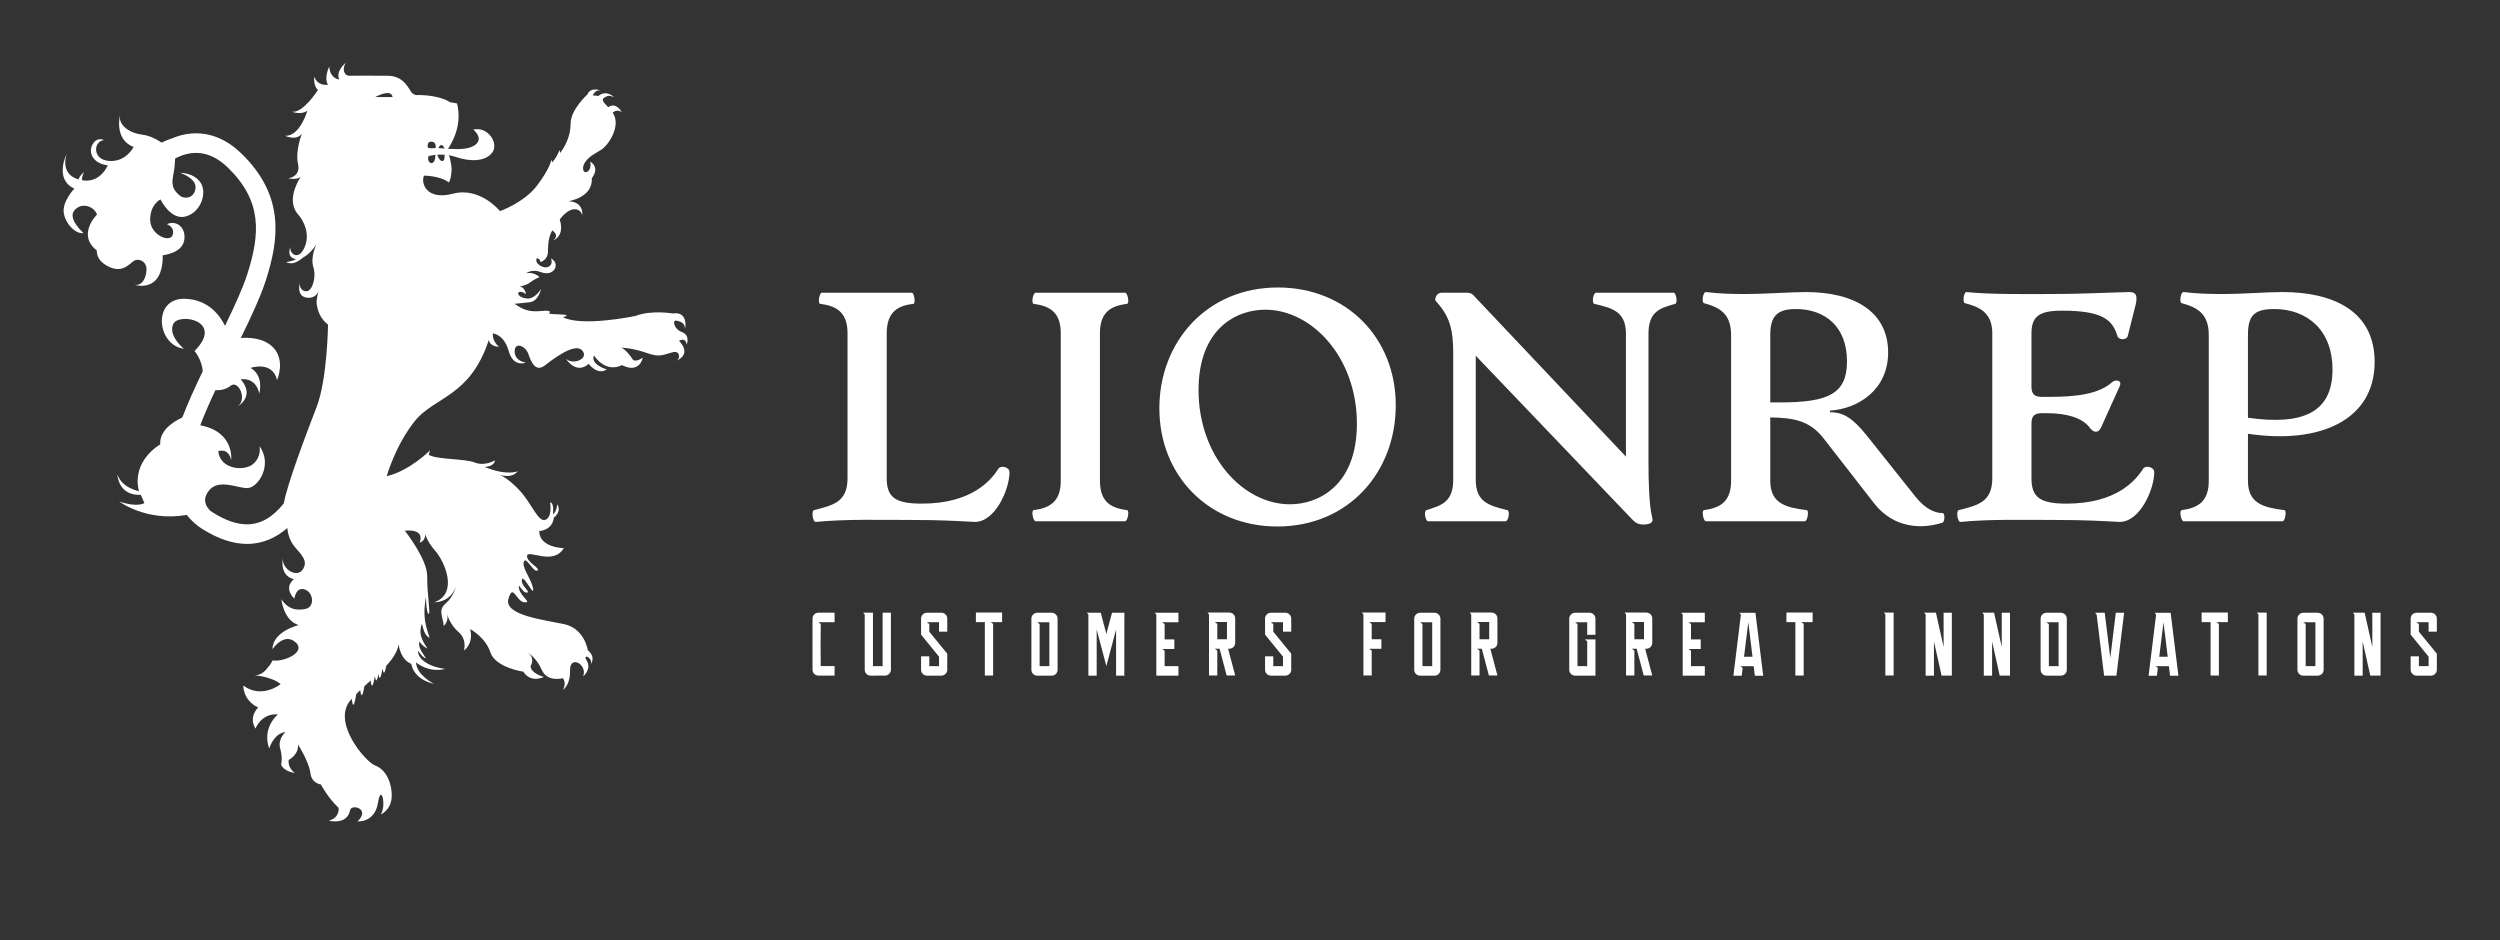 
        <svg xmlns="http://www.w3.org/2000/svg" xmlns:xlink="http://www.w3.org/1999/xlink" version="1.1" width="3157.895" height="1187.796" viewBox="0 -71.053 3157.895 1187.796">
			
			<rect x="0" y="-71.053" width="3157.895" height="1187.796" fill="#333333" stroke="none"/>
			
			<g transform="scale(7.895) translate(10, 10)">
				<defs id="SvgjsDefs4011"><linearGradient id="SvgjsLinearGradient4018"><stop id="SvgjsStop4019" stop-color="#905e26" offset="0"/><stop id="SvgjsStop4020" stop-color="#f5ec9b" offset="0.5"/><stop id="SvgjsStop4021" stop-color="#905e26" offset="1"/></linearGradient><linearGradient id="SvgjsLinearGradient4022"><stop id="SvgjsStop4023" stop-color="#905e26" offset="0"/><stop id="SvgjsStop4024" stop-color="#f5ec9b" offset="0.5"/><stop id="SvgjsStop4025" stop-color="#905e26" offset="1"/></linearGradient><linearGradient id="SvgjsLinearGradient4026"><stop id="SvgjsStop4027" stop-color="#905e26" offset="0"/><stop id="SvgjsStop4028" stop-color="#f5ec9b" offset="0.5"/><stop id="SvgjsStop4029" stop-color="#905e26" offset="1"/></linearGradient></defs><g id="SvgjsG4012" featureKey="symbolFeature-0" transform="matrix(-1.371,0,0,1.371,118.571,-16.844)" fill="#fff"><path xmlns="http://www.w3.org/2000/svg" d="M85.987,16.353c0,0,0.905,2.33-1.36,3.015c-0.071-0.232-0.272-0.523-0.67-0.89c0,0,0.301,0.498,0.237,0.99  c-2.163,0.36-2.988-1.752-2.988-1.752c1.63-0.16,2.323-1.417,1.789-2.404c-0.534-0.989-1.364-0.535-1.364-0.535  c1.23,0.081,1.445,2.271-0.562,2.432c-2.003,0.16-2.884-1.63-2.884-1.63c2.35-0.882,1.575-3.795,1.575-3.795  c0.295,1.363-1.309,2.218-2.537,2.352c-1.229,0.134-2.298,0.936-2.298,0.936c-0.418-0.206-0.828-0.373-1.234-0.504  c-0.308-0.129-0.641-0.247-0.999-0.342c-1.755-0.464-4.406-0.477-7.072,2.104c-5.125,4.958-4.395,10.08-2.842,14.877  c0.596,1.839,1.675,4.159,2.898,6.668c-0.86-0.074-2.643-0.053-3.756,1.081c-1.497,1.523-0.481,3.822-0.481,3.822  c0.562-2.297,3.1-1.417,3.1-1.417c-1.63,0.962-1.016,2.994-1.016,2.994c0.428-2.005,2.163-1.657,2.163-1.657  c-1.735,1.978,0.35,3.153,0.35,3.153c-1.151-0.855-0.056-3.126,0.828-2.405c0.586,0.48,1.341,0.537,1.781,0.521  c0.689,1.47,1.309,2.866,1.761,4.091c-4.049,0.774-3.604,4.077-3.604,4.077c0.319-1.524,1.506-1.054,1.506-1.054  c-0.215,2.138-3.02,2.381-4.063,1.498c-1.042-0.882-0.748-2.084-0.748-2.084c-1.576,2.166,0.134,4.837,1.388,4.891  c1.258,0.053,3.761-1.381,4.802,0.758c0.344,0.704,0.097,1.341-0.443,1.886c-0.086,0.063-0.175,0.125-0.267,0.184  c-1.493,0.944-2.805,1.403-4.012,1.403c-0.005,0-0.011,0-0.016,0c-1.583-0.005-2.991-0.808-4.292-2.447  c-0.374-2.188-2.596-8.075-3.822-11.234c-1.257-3.233-1.338-9.62-1.338-9.62c0.856-0.668,1.177-1.496,1.31-2.325  c0.081-0.494-0.069-1.111-0.2-1.529c0.196,0.373,0.598,0.812,1.378,0.701c1.124-0.161,0.888-1.407,0.799-1.754  c0.096,0.45-0.199,1.056-0.799,1.006c-0.643-0.054-1.149-1.604-0.776-2.806c0.375-1.202-0.348-2.646-0.348-2.646  s0.703,1.108,1.584,1.535c0.001,0.002,1.03,1.023,1.938,0.515c0,0-0.792-0.095-1.157-0.358c0.021-0.002,0.045-0.004,0.068-0.008  c0.962-0.167,0.729-1.054,0.583-1.432c0.221,0.773-0.959,1.777-1.678-0.011c-0.775-1.924,0.668-3.607,0.668-3.607  c1.513-1.536,0.307-3.774-0.174-4.525c0.447,0.382,1.456,0.169,1.456,0.169s-1.496-0.16-1.149-1.684  c0.348-1.523-0.455-3.527-0.455-3.527c0.669,0.882,1.978,0.241,1.978,0.241c-1.763,0.106-2.618-2.94-2.618-2.94  c0.695,0.561,1.817,0.133,1.817,0.133c-1.31,0.214-3.047-2.538-3.047-2.538c0.562-0.481,0.429-1.55,0.429-1.55  c-0.429,1.175-1.605,0.935-1.605,0.935c0.509-0.748-0.133-2.111-0.133-2.111c-0.134,1.47-1.175,1.497-1.175,1.497  c0.453-1.016-0.803-1.977-0.803-1.977c0.535,0.694,0.241,1.576-0.401,1.549c-0.641-0.026-2.671-0.006-4.462,0  c-2.051,0.007-2.525,1.812-2.889,2.066c-0.363,0.254-0.545,0.182-0.545,0.182c-2.76,0-3.813,0.835-3.813,0.835l-0.836,0.146  c-0.655,2.618,0.682,4.753,1.062,5.291c-1.322,0.083-2.566,0.09-3.277-0.533c-0.872-0.763,0.326-1.708,0.326-1.708  c-1.744-0.399-3.015,1.634-2.216,2.688c0.799,1.053,2.579,1.089,4.251,0.508c0.266-0.093,0.533-0.157,0.792-0.201  c-0.108,0.348-0.18,0.667-0.225,0.959c-0.09,0.382-0.088,0.769-0.048,1.111c0.057,0.729,0.281,1.109,0.281,1.109  c1.053-0.799,2.905-0.799,2.905-0.799c0.4,0.799-0.218,2.943-3.377,2.107c-3.16-0.835-5.485,2.034-5.485,2.034  s-2.796-0.98-4.322-2.979c-1.525-1.998-1.671-3.014-1.671-3.014l-0.108,0.29c-0.581-0.617-0.835-1.416-0.835-1.416l-0.11,0.327  c-0.472-0.69-1.199-1.852-1.199-3.451c0-1.598-1.961-3.378-1.961-3.378c-0.363-0.908-1.525-0.471-1.525-0.471  c0.617-0.109,0.908,0.581,0.908,0.581l-0.654,0.072c-1.017-0.799-1.853,0.183-1.853,0.183c0.618-0.364,0.836-0.183,1.235,0.072  c0.4,0.254-0.544,1.053-0.544,1.053c-0.945-0.654-1.562,0.582-1.562,0.582c0.581-0.436,1.052,0.072,1.052,0.072  c-1.052,1.489,0.51,3.814,1.344,4.322c0.836,0.509,1.38,0.763,1.853,1.417c0.473,0.654,0.253,1.417-0.254,1.126  c-0.509-0.291-0.327-1.163-0.327-1.163c-1.198,0.763-0.182,1.925-0.182,1.925c-0.145,2.289,2.725,2.688,2.725,2.688  c-1.889,0.109-1.598,1.671-1.598,1.671s0.072-0.763,0.943-0.727c0.872,0.037,1.671,1.199,1.671,1.199  c-0.617,1.998,0.763,2.434,0.763,2.434c-0.799-0.618,0.109-1.163,0.109-1.163c0.364,0.582,0.508,1.444,0.508,2.461  c0,1.018,0.872,1.235,0.872,1.235c0.056-0.469,0.437-0.436,0.437-0.436c0.291,0.618-0.799,1.271-1.38,0.981  c-0.582-0.291-0.291-0.981-0.291-0.981s-0.581,0.291-0.545,0.872c0.036,0.581,0.69,1.126,1.744,0.727  c1.054-0.399,1.707,0.146,1.707,0.146c-0.908-0.218-1.562,0.436-1.562,0.436s0.727,0.326,1.127,0.653  c0.4,0.327,1.271,0.473,1.271,0.473c-0.654-0.073-0.836,0.872-0.836,0.872s0.472-0.363,0.799-0.254  c0.328,0.109,0.037,0.69-0.908,0.763c-0.945,0.072-1.635-1.126-1.635-1.126s0.291,1.452,1.344,1.562  c1.054,0.109,1.744,0.182,1.744,0.182c-1.018,0.727-1.779,0.981-3.16,0.835c-1.38-0.145-0.872,0.254-0.872,0.254  s0.326,0.11-1.236,0.146s-0.362,0.327-0.362,0.327c-2.252,1.163-8.463-0.145-8.463-0.145c-1.89-0.727-4.36-0.291-4.36-0.291  c-1.852-0.291-1.453,1.78-1.453,1.78c0.074-0.695,0.509-0.835,1.018-0.944c0.508-0.109,0.327,0.98-0.654,1.344  c-0.98,0.363-0.545,1.453-0.545,1.453c0.146-0.944,0.896-0.436,0.896-0.436c-1.358,1.44-0.131,2.131,0.286,2.311  c-0.475-0.254-0.359-1.172,0.38-1.003c1.453,0.399,1.635,0.618,3.197,0.073S21.261,39,21.261,39c-0.653,0.291-1.38,1.453-1.38,1.453  c-0.435,0.218-1.125-0.291-1.125-0.291c0.544,1.998,2.433,0.872,2.433,0.872c1.999,0.98,3.27-1.126,3.27-1.126  c0.471,1.053-1.489,1.635-1.489,1.635c1.125,0.727,2.105-0.654,2.105-0.654c1.489,1.307,2.652-0.581,2.652-0.581  c-0.872,0.763-2.725-0.037-1.888-0.981c0.835-0.944,3.269,0.909,4.358,1.744c1.089,0.835,1.598-0.4,1.925-1.344  c0.327-0.943,1.598-1.453,1.598-0.291s-1.307,1.308-1.307,1.308s1.452,0.617,1.997-1.343c0.544-1.962,1.853-2.071,1.853-2.071  c0.071,1.017-0.728,1.562-0.728,1.562c1.163-0.036,1.2-0.799,1.2-0.799c2.179,6.683,6.356,6.611,8.644,9.48  c2.289,2.87,3.27,6.429,3.27,6.429c-2.723-0.655-5.049-3.014-5.049-3.014l0.146,0.508c-0.908,0.582-4.213,0.436-5.376,0.908  c-1.163,0.472-2.361-0.255-2.361-0.255c0.146,0.8,1.235,0.763,1.235,0.763c-2.651,1.09-3.887,0.509-3.887,0.509  C34.12,54.365,35.5,53.82,35.5,53.82s-1.054,0.399-2.434,1.925c-1.38,1.526-2.106,3.669-2.942,3.343  c-0.835-0.327-0.544-2.035-0.544-2.035c-0.508,0.037-0.327,1.381-0.327,1.381c-0.437-0.218-0.509-1.162-0.509-1.162  c-0.544,0.908,0.399,1.561,0.399,1.561c0.182,1.527,1.708,1.562,1.708,1.562c0,1.962-2.869,1.999-2.869,1.999  c1.234,2.07,4.14,0.146,4.285,0.87c0.146,0.729-1.633,1.493-1.198,1.745c0.435,0.255,1.235-1.523,1.525-1.126  c0.29,0.4-0.145,1.163-0.618,2.107c-0.472,0.945-0.581,1.744-0.182,1.197c0.399-0.544,1.054-1.707,1.089-1.017  c0.037,0.69-1.089,1.345-0.58,1.417c0.508,0.071,1.089-1.417,0.908-0.473c-0.182,0.945-1.599,1.707-0.617,1.599  c0.98-0.109,1.307-2.288,1.851-0.398c0.545,1.887-4.031,2.435-6.464,2.941c-2.435,0.509-2.798,3.052-2.798,3.052  c-1.017,0.834-0.327,1.67-0.327,1.67c-0.363-0.694,0.908-1.381,0.508-0.544c-0.726,1.054,0.363,1.924,0.363,1.924  c-0.545-1.38,1.562-2.543,1.525-0.727c-0.036,1.817,0.836,2.29,0.836,2.29c-0.472-0.764,0-1.346,0-1.346s1.815,0.51,2.47-0.979  c0.653-1.488,1.634-1.999,1.634-1.999c-0.943,0.654-0.326,1.563-0.326,1.563c-0.036,0.871-1.562,1.269-1.562,1.269  c1.708,0.729,2.398-0.615,2.398-0.615s3.269-0.472,3.85-2.254c0.582-1.778,2.361-2.724,2.361-2.724  c-0.437,1.745,0.726,2.507,0.726,2.507s-0.399-1.271,0.617-2.142c1.018-0.874,1.344-2.071,1.344-2.071  c-0.218,0.836,0.399,1.343,0.399,1.343c0.036-0.979,0.728-1.815-0.217-2.614c-0.945-0.799-1.199-1.961-1.199-1.961  c0.653,1.889,2.506,1.815,2.506,1.815c-2.869-1.055-1.163-4.794-0.109-5.993c1.054-1.198,1.163-1.996,1.163-1.996  c0,0.907,0.654,1.016,0.654,1.016c-0.619-1.708,1.742-1.38,1.742-1.38s-2.651,3.342-2.614,5.338c0.036,1.999-0.473,4.83-0.108,4.324  c0.362-0.51,0.145-3.379,0.399-0.836c0.253,2.542-1.053,4.177-0.328,3.521c0.728-0.652,0.545-2.288,0.799-0.907  c0.254,1.38-1.308,2.688-0.544,2.179c0.763-0.506,0.726-1.051,0.726-0.326c0,0.727-1.126,1.818-0.653,1.563s0.908-1.237,0.762-0.582  c-0.145,0.653-0.762,1.018-0.762,1.018c-0.909,0.69-2.398,0.836-2.398,0.836c1.999,0.507,3.415-0.765,3.415-0.765  c-0.074,1.526-2.106,2.509-2.106,2.509c2.47-0.548,2.651-2.326,2.651-2.326c1.307-0.509,1.488-2.287,1.488-2.287  c0.146,0.902,0.689,1.701,1.43,2.493c0.13,0.685,0.293,1.202,0.415,0.425c0.017,0.019,0.036,0.035,0.053,0.053  c0.136,0.762,0.318,1.414,0.448,0.495c0.13,0.662,0.291,1.124,0.408,0.304c0.011,0.009,0.021,0.02,0.032,0.029  c0.144,0.826,0.344,1.581,0.479,0.431c0.239,0.215,0.48,0.433,0.723,0.658c0.146,0.84,0.35,1.628,0.485,0.454  c0.154,0.151,0.309,0.303,0.463,0.458c0.146,0.928,0.382,1.981,0.528,0.559c0.04,0.045,0.081,0.09,0.121,0.137  c2.271,2.564-1.711,7.239-2.885,7.668c-1.177,0.429-1.925,1.925-1.897,3.555c0.026,1.63,1.282,2.137,1.282,2.137  c-0.695-0.989-0.053-3.715,0.32-1.362c0.375,2.352,2.378,2.169,2.378,2.169c-1.549-1.491,0.748-2.09,0.882-1.286  c0.348,1.763,2.484,1.202,2.484,1.202c-1.336-0.349-1.148-1.497-1.148-1.497c1.282-1.202,2.058-2.726,2.058-2.726  s1.097-0.106,1.23-1.335c0.133-1.229,1.442-3.343,1.442-3.343c-0.08,1.017,0.694,1.579,1.095,1.818  c0.107,1.041-0.748,1.524-0.748,1.524c1.363-0.188,1.631-0.963,1.631-0.963s-0.214-0.801,0.106-1.897  c0.32-1.096-0.614-1.924-0.614-1.924c1.389,0.16,1.896,1.924,1.896,1.924c0.882-2.458-1.015-3.981-1.015-3.981  c1.95-0.161,2.618,1.656,2.618,1.656c0.855-1.417-0.32-2.458-0.32-2.458c1.816-0.855,1.737-2.565,1.737-2.565  c-2.139,1.604-4.355-0.161-4.355-0.161c1.015-0.883,3.071-1.04,3.071-1.04c-0.961,0.051-1.549-0.884-1.549-0.884  c-0.32-0.295-0.588-0.856-0.588-0.856c-1.148,0.242-4.008-0.907-2.672-2.109s2.699,0.802,2.699,0.802  c-0.055-2.11-3.073-2.806-3.073-2.806c1.79-0.534,2.03-3.021,2.03-3.021c-0.694,1.041-1.523,1.364-2.753,1.151  c-1.228-0.217-0.988-2.007,0.055-2.301c1.042-0.293,1.175,1.096,1.175,1.096c1.363-1.389,0.055-2.271,0.055-2.271  c1.816-0.479,1.255-2.618,1.255-2.618c0.32,1.311-1.523,2.512-2.244,1.523c-0.721-0.989,0.053-1.71,0.882-2.672  c0.747-0.868,0.862-2.003,0.879-2.219c1.247,1.083,2.801,1.857,4.69,1.857c1.526,0,3.272-0.504,5.254-1.759  c0.552-0.349,1.197-0.867,1.783-1.622c4.762,0.819,7.888-1.575,7.888-1.575c-2.137,0.748-2.938,0.187-2.938,0.187  c0.134-0.294,0.429-0.962,0.429-0.962c2.644,0.134,2.725-2.379,2.725-2.379c-0.534,1.603-2.512,1.951-2.512,1.951  c0.882-3.581-2.484-5.452-2.484-5.452c0.134-2.032-2.512-3.101-2.512-3.101s-0.046-0.065-0.125-0.179  c-0.605-1.595-1.432-3.397-2.325-5.25c0.08-1.344,0.952-2.373,0.952-2.373c-3.526-3.554,1.846-4.516,2.486-3.153  c0.642,1.363-1.229,2.886-1.229,2.886c3.153-0.401,3.713-5.933-0.134-5.826c-2.818,0.078-4.158,2.087-4.676,3.159  c-1.081-2.229-2.058-4.359-2.575-5.951c-1.574-4.865-1.746-8.659,2.257-12.532c1.507-1.456,3.128-1.98,4.825-1.557  c0.508,0.125,0.952,0.319,1.313,0.512c0.016,0.43,0.067,1.209,0.245,2.074c0.268,1.309-0.267,1.79-0.777,2.244  c-0.506,0.454-1.681,0.375-1.843-0.828c-0.16-1.202,1.792-1.817,1.792-1.817s-1.524-0.054-2.354,1.095  c-0.828,1.149-0.133,3.448,1.658,3.982s2.993-1.978,2.993-1.978s1.189,0.549,1.202,2.352c0.012,1.791-2.298,2.752-2.619,1.817  c-0.319-0.935,0.668-1.283,0.668-1.283c-1.23-0.534-2.326,0.535-2.004,1.978c0.321,1.443,2.485,1.656,2.485,1.656  c-0.027,4.543,3.287,3.448,3.287,3.448c-0.989,0.133-1.363-0.936-1.39-1.791c-0.027-0.854,0.72-1.256,1.281-1.095  c0.562,0.16,1.283,1.576,2.992,0.828c1.713-0.749,1.524-1.951,1.524-1.951c2.377-1.844-0.026-4.196-0.026-4.196  c0.372-0.988,1.817-1.469,2.646-0.48c0.829,0.988-1.068,2.645-1.068,2.645c0.802,0.16,2.056-0.936,2.298-2.299  c0.24-1.362-1.229-2.886-1.229-2.886C87.511,19.346,85.987,16.353,85.987,16.353z M42.617,15.709l-0.717,0.051  C41.899,15.76,42.234,14.886,42.617,15.709z M42.184,17.221c-0.361,0.031-0.284-0.742-0.284-0.742h0.842  C42.742,16.479,42.545,17.191,42.184,17.221z M43.418,17.458c-0.466,0.003-0.449-0.959-0.449-0.959s0.491,0.071,0.714,0.117  C43.905,16.663,43.886,17.455,43.418,17.458z M43.86,15.586c-0.014,0.181-0.491,0.165-0.919,0.118c0,0-0.123-0.687,0.433-0.743  C43.929,14.906,43.875,15.405,43.86,15.586z M47.959,9.759c0.165-1.064,2.041,0,2.041,0H47.959z"/></g><g id="SvgjsG4013" featureKey="nameFeature-0" transform="matrix(1.306,0,0,1.306,118.707,12.16)" fill="#fff"><path d="M1.4 40.08 c-0.4 0.04 -0.56 -1.36 -0.24 -1.44 c2.32 -0.6 4.12 -0.96 4.12 -3.92 l0 -17.76 c0 -2.8 -1.64 -3.36 -3.36 -3.6 c-0.32 -0.04 -0.08 -1.36 0.2 -1.36 l11.04 0 c0.28 0 0.48 1.32 0.2 1.36 c-1.68 0.2 -3.28 0.8 -3.28 3.6 l0 17.76 c0 2.28 0.96 3.12 4.28 3.12 c6.04 0 8.44 -2.76 9.4 -4.28 c0.28 -0.44 1.36 -0.24 1.36 0.44 c0 2.04 -1.72 6.08 -4.24 6.08 c-2.24 -0.12 -4.44 -0.24 -7.8 -0.24 c-3.68 0 -8.04 -0.12 -11.68 0.24 z M28.32 40 c-0.32 0 -0.56 -1.32 -0.24 -1.36 c2.04 -0.28 3.32 -1.08 3.32 -3.6 l0 -18.08 c0 -2.52 -1.28 -3.32 -3.32 -3.6 c-0.32 -0.04 -0.08 -1.36 0.24 -1.36 l10.96 0 c0.32 0 0.56 1.32 0.24 1.36 c-1.72 0.24 -3.32 0.8 -3.32 3.6 l0 18.08 c0 2.8 1.6 3.36 3.32 3.6 c0.32 0.04 0.08 1.36 -0.24 1.36 l-10.96 0 z M57.92 40.64 c-8.32 0 -14.44 -6.16 -14.44 -14.48 c0 -8.08 5.76 -14.8 14.52 -14.8 c8.36 0 14.44 6.12 14.44 14.44 c0 8.12 -5.72 14.84 -14.52 14.84 z M59.48 37.92 c3.52 0 8.2 -2.32 8.2 -9.88 c0 -8.08 -5.48 -13.96 -11.24 -13.96 c-3.52 0 -8.16 2.32 -8.16 9.84 c0 8.16 5.48 14 11.2 14 z M102.76 40.4 c-0.68 0 -1.04 -0.28 -1.48 -0.76 l-19.04 -19.92 l0 15.2 c0 2.72 1.6 3.16 3.88 3.72 c0.32 0.08 0.16 1.36 -0.24 1.36 l-9.48 0 c-0.32 0 -0.56 -1.24 -0.2 -1.36 c1.68 -0.56 3.28 -0.88 3.28 -3.72 l0 -15.52 c0 -2.84 -0.44 -4.2 -1.48 -5.6 c-0.36 -0.48 -0.72 -0.8 -0.72 -0.92 c0 -0.36 0.24 -0.88 0.8 -0.88 l2.96 0 c0.4 0 0.68 0.04 0.96 0.36 l18.64 19.72 l0 -15.04 c0 -2.84 -1.8 -3.16 -3.88 -3.68 c-0.32 -0.08 -0.16 -1.36 0.24 -1.36 l9.48 0 c0.32 0 0.52 1.28 0.2 1.36 c-1.76 0.52 -3.28 0.84 -3.28 3.68 l0 15.56 c0 2.64 0.08 5.56 0.48 7.04 c0.16 0.6 -0.48 0.76 -1.12 0.76 z M139.44 39 c0.32 0 0.24 1.08 0 1.16 c-2.52 0.84 -6 0.72 -8.4 -2.36 l-6.16 -7.92 c-1.72 -2.24 -3.76 -2.56 -6.56 -2.6 l0 7.76 c0 2.8 1.92 3.28 4.48 3.6 c0.28 0.04 0.08 1.36 -0.24 1.36 l-12.12 0 c-0.32 0 -0.56 -1.32 -0.24 -1.36 c2.04 -0.28 3.32 -1.08 3.32 -3.6 l0 -17.84 c0 -2.64 -1.4 -3.4 -3.32 -3.92 c-0.32 -0.08 -0.12 -1.4 0.24 -1.36 c1.56 0.2 3.32 0.24 4.6 0.24 c2.96 0 5.72 -0.24 7.64 -0.24 c6.04 0 10.08 2.48 10.08 7.4 c0 4.64 -3.76 6.92 -7.12 7.12 l0 0.2 c1.6 0 2.76 0.68 4.52 2.88 l5.96 7.48 c1.24 1.56 2.44 2 3.32 2 z M119.48 25.44 c5.96 0 8.24 -1.04 8.24 -5.04 c0 -4.28 -2.72 -6.4 -6.28 -6.4 c-2.36 0 -3.12 0.96 -3.12 3.2 l0 8.24 l1.16 0 z M141.64 40.08 c-0.4 0.04 -0.56 -1.36 -0.24 -1.44 c2.32 -0.6 4.12 -0.96 4.12 -3.92 l0 -17.76 c0 -2.56 -1.64 -3.24 -3.36 -3.68 c-0.32 -0.08 -0.12 -1.4 0.2 -1.36 c2.92 0.32 7.96 0.24 10.4 0.24 c3.64 0 6.28 -0.16 9.56 -0.24 c0.96 0 0.96 0.64 0.76 1.56 l-0.96 3.8 c-0.12 0.56 -1.12 0.56 -1.28 0 c-0.6 -1.96 -1.8 -3.08 -6.8 -3.08 c-2.8 0 -3.72 0.72 -3.72 2.8 l0 6.52 c0 1.04 0.52 1.24 1.32 1.24 l0.88 0 c3.24 0 6.04 -0.32 7.68 -1.8 c0.4 -0.36 1.28 -0.28 0.92 0.52 l-2.28 5.04 c-0.32 0.72 -0.92 0.64 -1.36 0.04 c-0.92 -1.28 -2.96 -1.8 -5.28 -1.8 l-0.56 0 c-0.8 0 -1.32 0.2 -1.32 1.24 l0 6.72 c0 2.28 0.96 3.12 4.28 3.12 c6.04 0 8.44 -2.76 9.4 -4.28 c0.28 -0.44 1.36 -0.24 1.36 0.44 c0 2.04 -1.72 6.08 -4.24 6.08 c-2.24 -0.12 -4.44 -0.24 -7.8 -0.24 c-3.68 0 -8.04 -0.12 -11.68 0.24 z M192.36 20.48 c0 7.12 -6.68 10.12 -15.52 8.8 l0 5.76 c0 2.8 1.92 3.28 4.48 3.6 c0.28 0.04 0.08 1.36 -0.24 1.36 l-12.12 0 c-0.32 0 -0.56 -1.32 -0.24 -1.36 c2.04 -0.28 3.32 -1.08 3.32 -3.6 l0 -17.84 c0 -2.64 -1.4 -3.4 -3.32 -3.92 c-0.32 -0.08 -0.12 -1.4 0.24 -1.36 c1.56 0.2 3.32 0.24 4.6 0.24 c2.96 0 5.44 -0.24 7.48 -0.24 c6.2 0 11.32 2.28 11.32 8.56 z M180.04 14 c-2.52 0 -3.2 0.88 -3.2 3.2 l0 10.12 c6.8 0.96 10.36 -0.68 10.36 -5.92 c0 -4.76 -3.04 -7.4 -7.16 -7.4 z"/></g><g id="SvgjsG4014" featureKey="sloganFeature-0" transform="matrix(0.719,0,0,0.719,119.615,74.711)" fill="#fff"><path d="M1.858 6.003 l3.583 0 l0 2.112 l-3.623 0 l0.548 0.401 c-0.053 2.353 -0.053 7.032 0 9.372 l3.075 0 l0 2.112 l-3.583 0 c-0.749 0 -1.323 -0.575 -1.323 -1.323 l0 -11.35 c0 -0.749 0.575 -1.323 1.323 -1.323 z M13.981 17.901 l2.152 0 l0 -11.898 l1.845 0 l0 12.674 c0 0.749 -0.615 1.323 -1.323 1.323 l-3.182 0.013 c-0.749 0 -1.323 -0.588 -1.323 -1.337 l0 -12.259 l-0.013 0 l-0.334 -0.414 l2.179 0 l0 11.898 z M30.515 7.34 l0 2.888 l-1.832 0 l0 -2.112 l-2.7 0 l0.535 0.414 l0 1.698 l3.997 4.906 l0 2.112 l0 1.444 c0 0.709 -0.575 1.323 -1.323 1.323 l-3.182 0 c-0.749 0 -1.323 -0.615 -1.323 -1.323 l0 -2.981 l1.832 0 l0 2.192 l2.166 0 l0 -2.112 l-3.997 -4.906 l0 -3.543 c0 -0.749 0.575 -1.323 1.323 -1.323 l3.182 0 c0.749 0 1.323 0.575 1.323 1.323 z M38.88 8.102 l-1.992 0 l0 -2.126 l5.829 0 l0 2.126 l-2.54 0 l0.548 0.401 l0 11.484 l-1.845 0 l0 -11.885 z M51.07 17.901 l2.166 0 l0 -9.773 l-2.7 0 l0.535 0.414 l0 9.358 z M55.067 7.34 l0 11.35 c0 0.749 -0.575 1.323 -1.323 1.323 l-3.182 0 c-0.749 0 -1.323 -0.575 -1.323 -1.323 l0 -11.35 c0 -0.709 0.575 -1.323 1.323 -1.323 l3.182 0 c0.749 0 1.323 0.615 1.323 1.323 z M61.588 6.016 l3.088 0 l1.243 4.719 l1.257 -4.719 l2.754 0 l-0.013 13.997 l-1.832 0 l0 -10.267 l-2.166 8.128 l0 0.013 l0 -0.013 l0 0.013 l0 -0.013 l-2.152 -8.128 l0 10.267 l-1.845 0 l0 -13.596 z M77.039 6.43 l-0.334 -0.414 l5.254 0 l0 2.112 l-3.623 0 l0.548 0.414 l0 3.409 l2.166 0 l0 2.126 l-2.714 0 l0.548 0.401 l0 3.422 l3.075 0 l0 2.112 l-4.92 0 l0 -2.112 l0 -3.824 l0 -2.126 l0 -5.521 z M90.605 11.912 l2.152 0 l0 -3.837 l-2.7 0 l0.548 0.414 l0 3.422 z M94.589 7.299 l0 5.401 c0 0.749 -0.575 1.323 -1.323 1.323 l-0.254 0 l1.577 5.949 l-1.898 0 l-1.577 -5.949 l-1.056 0 l0.548 0.414 l0 5.535 l-1.845 0 l0 -11.898 l0 -1.698 l-0.334 -0.414 l4.84 0.013 c0.749 0 1.323 0.575 1.323 1.323 z M107.059 7.34 l0 2.888 l-1.832 0 l0 -2.112 l-2.7 0 l0.535 0.414 l0 1.698 l3.997 4.906 l0 2.112 l0 1.444 c0 0.709 -0.575 1.323 -1.323 1.323 l-3.182 0 c-0.749 0 -1.323 -0.615 -1.323 -1.323 l0 -2.981 l1.832 0 l0 2.192 l2.166 0 l0 -2.112 l-3.997 -4.906 l0 -3.543 c0 -0.749 0.575 -1.323 1.323 -1.323 l3.182 0 c0.749 0 1.323 0.575 1.323 1.323 z M123.122 6.39 l-0.334 -0.414 l5.254 0 l0 2.112 l-3.623 0 l0.548 0.414 l0 3.422 l2.152 0 l0 2.112 l-2.7 0 l0.548 0.414 l0 5.521 l-1.845 0 l0 -13.583 z M136.26 17.901 l2.166 0 l0 -9.773 l-2.7 0 l0.535 0.414 l0 9.358 z M140.257 7.34 l0 11.35 c0 0.749 -0.575 1.323 -1.323 1.323 l-3.182 0 c-0.749 0 -1.323 -0.575 -1.323 -1.323 l0 -11.35 c0 -0.709 0.575 -1.323 1.323 -1.323 l3.182 0 c0.749 0 1.323 0.615 1.323 1.323 z M148.957 11.912 l2.152 0 l0 -3.837 l-2.7 0 l0.548 0.414 l0 3.422 z M152.941 7.299 l0 5.401 c0 0.749 -0.575 1.323 -1.323 1.323 l-0.254 0 l1.577 5.949 l-1.898 0 l-1.577 -5.949 l-1.056 0 l0.548 0.414 l0 5.535 l-1.845 0 l0 -11.898 l0 -1.698 l-0.334 -0.414 l4.84 0.013 c0.749 0 1.323 0.575 1.323 1.323 z M174.753 7.34 l0 3.583 l-1.832 0 l0 -2.794 l-2.7 0 l0.535 0.414 l0 9.358 l2.166 0 l0 -5.535 l-0.548 -0.414 l2.38 0 l0 8.062 l-4.505 0 c-0.749 0 -1.323 -0.575 -1.323 -1.323 l0 -11.35 c0 -0.709 0.575 -1.323 1.323 -1.323 l3.182 0 c0.749 0 1.323 0.615 1.323 1.323 z M183.412 11.912 l2.152 0 l0 -3.837 l-2.7 0 l0.548 0.414 l0 3.422 z M187.396 7.299 l0 5.401 c0 0.749 -0.575 1.323 -1.323 1.323 l-0.254 0 l1.577 5.949 l-1.898 0 l-1.577 -5.949 l-1.056 0 l0.548 0.414 l0 5.535 l-1.845 0 l0 -11.898 l0 -1.698 l-0.334 -0.414 l4.84 0.013 c0.749 0 1.323 0.575 1.323 1.323 z M194.171 6.43 l-0.334 -0.414 l5.254 0 l0 2.112 l-3.623 0 l0.548 0.414 l0 3.409 l2.166 0 l0 2.126 l-2.714 0 l0.548 0.401 l0 3.422 l3.075 0 l0 2.112 l-4.92 0 l0 -2.112 l0 -3.824 l0 -2.126 l0 -5.521 z M207.818 15.802 l1.885 0 l-0.936 -7.674 z M205.451 20.027 l1.671 -13.596 l-0.334 -0.401 l3.57 0 l1.725 13.997 l-1.858 0 l-0.254 -2.112 l-2.954 -0.013 l0.495 0.388 l-0.214 1.738 l-1.845 0 z M219.245 8.102 l-1.992 0 l0 -2.126 l5.829 0 l0 2.126 l-2.54 0 l0.548 0.401 l0 11.484 l-1.845 0 l0 -11.885 z M241.11 19.973 l-1.845 0 l0 -13.583 l-0.334 -0.414 l2.179 0 l0 13.997 z M247.898 6.003 l2.62 0 l1.711 7.634 l0 -7.62 l1.832 0 l0 13.984 l-2.286 0 l-1.698 -7.594 l0 7.607 l-1.845 0 l0 -13.596 z M260.836 6.003 l2.62 0 l1.711 7.634 l0 -7.62 l1.832 0 l0 13.984 l-2.286 0 l-1.698 -7.594 l0 7.607 l-1.845 0 l0 -13.596 z M275.645 17.901 l2.166 0 l0 -9.773 l-2.7 0 l0.535 0.414 l0 9.358 z M279.642 7.34 l0 11.35 c0 0.749 -0.575 1.323 -1.323 1.323 l-3.182 0 c-0.749 0 -1.323 -0.575 -1.323 -1.323 l0 -11.35 c0 -0.709 0.575 -1.323 1.323 -1.323 l3.182 0 c0.749 0 1.323 0.615 1.323 1.323 z M285.936 6.016 l2.139 0 l1.243 10.053 l1.23 -10.053 l1.845 0 l-1.711 13.997 l-2.741 0 l-1.658 -13.583 l-0.013 0 z M300.211 15.802 l1.885 0 l-0.936 -7.674 z M297.844 20.027 l1.671 -13.596 l-0.334 -0.401 l3.57 0 l1.725 13.997 l-1.858 0 l-0.254 -2.112 l-2.954 -0.013 l0.495 0.388 l-0.214 1.738 l-1.845 0 z M311.638 8.102 l-1.992 0 l0 -2.126 l5.829 0 l0 2.126 l-2.54 0 l0.548 0.401 l0 11.484 l-1.845 0 l0 -11.885 z M324.121 19.973 l-1.845 0 l0 -13.583 l-0.334 -0.414 l2.179 0 l0 13.997 z M332.794 17.901 l2.166 0 l0 -9.773 l-2.7 0 l0.535 0.414 l0 9.358 z M336.791 7.34 l0 11.35 c0 0.749 -0.575 1.323 -1.323 1.323 l-3.182 0 c-0.749 0 -1.323 -0.575 -1.323 -1.323 l0 -11.35 c0 -0.709 0.575 -1.323 1.323 -1.323 l3.182 0 c0.749 0 1.323 0.615 1.323 1.323 z M343.299 6.003 l2.62 0 l1.711 7.634 l0 -7.62 l1.832 0 l0 13.984 l-2.286 0 l-1.698 -7.594 l0 7.607 l-1.845 0 l0 -13.596 z M361.985 7.34 l0 2.888 l-1.832 0 l0 -2.112 l-2.7 0 l0.535 0.414 l0 1.698 l3.997 4.906 l0 2.112 l0 1.444 c0 0.709 -0.575 1.323 -1.323 1.323 l-3.182 0 c-0.749 0 -1.323 -0.615 -1.323 -1.323 l0 -2.981 l1.832 0 l0 2.192 l2.166 0 l0 -2.112 l-3.997 -4.906 l0 -3.543 c0 -0.749 0.575 -1.323 1.323 -1.323 l3.182 0 c0.749 0 1.323 0.575 1.323 1.323 z"/></g>
			</g>
		</svg>
	
